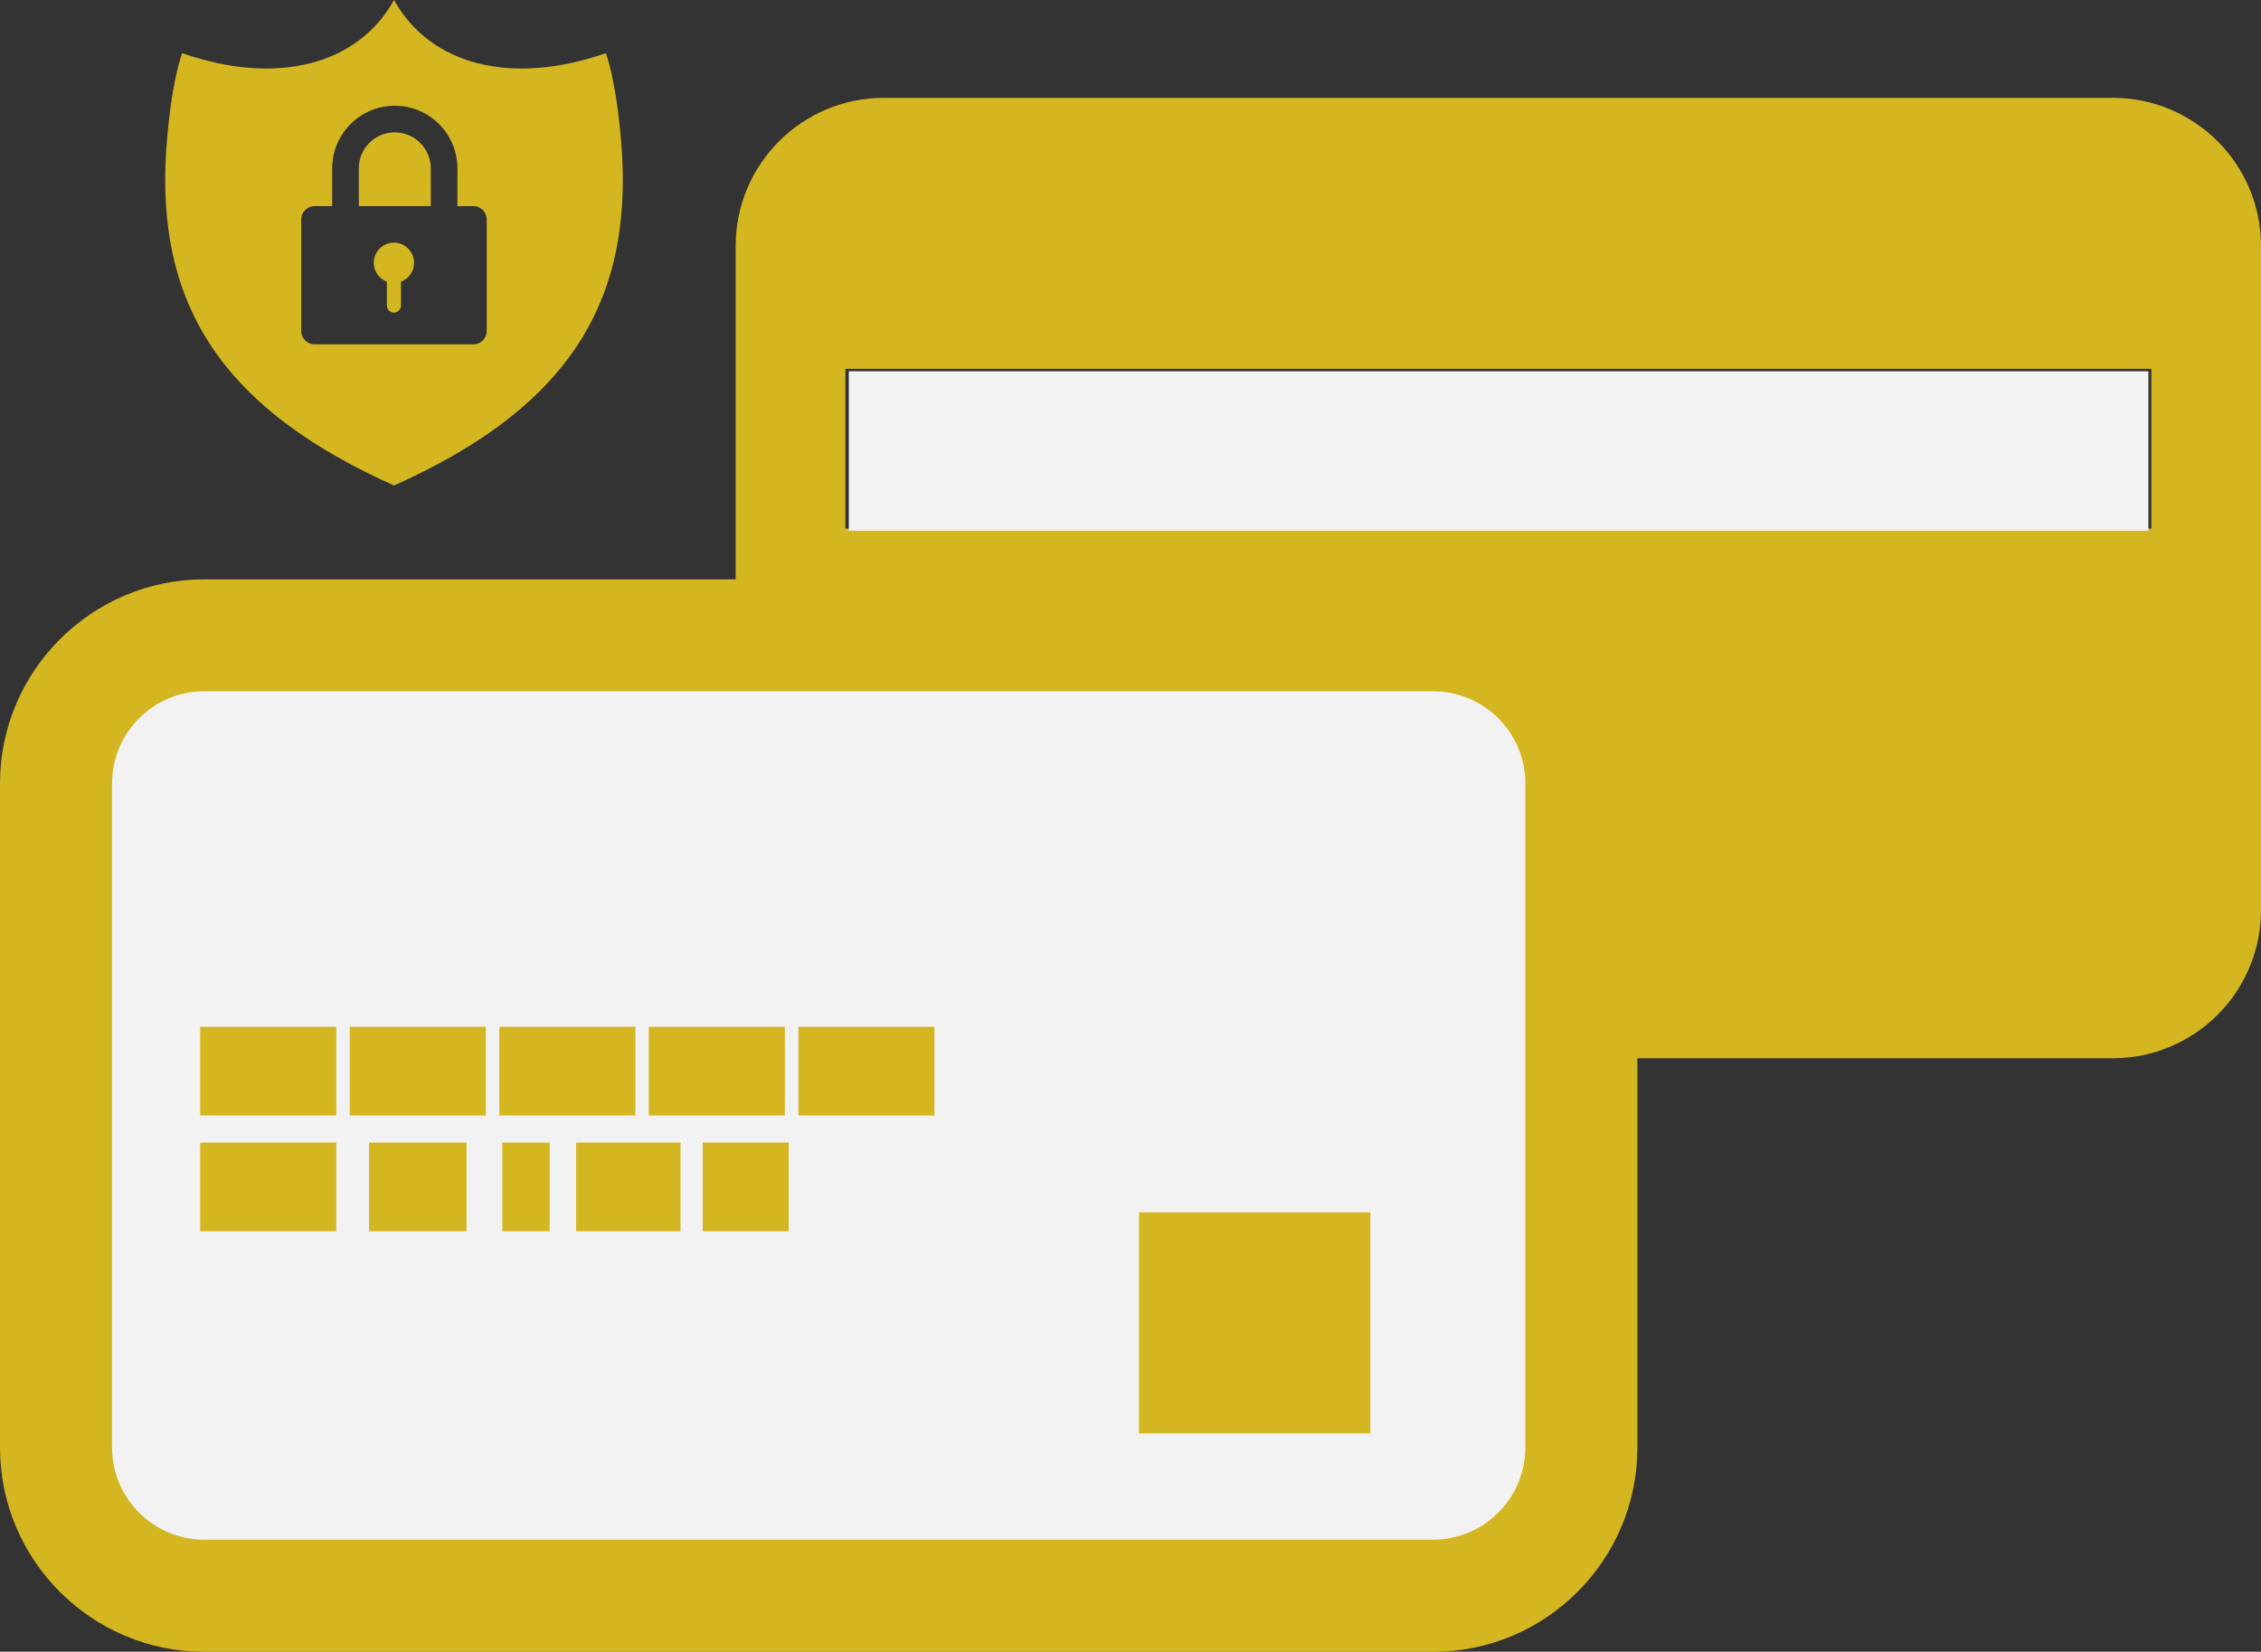 <?xml version="1.0" encoding="UTF-8"?>
<svg id="Layer_2" xmlns="http://www.w3.org/2000/svg" viewBox="0 0 205.43 150.1">
  <rect x="0" y="0" width="205.43" height="150.1" fill="#333333" stroke="none"/>
  <defs>
    <style>
      .cls-1 {
        fill: #f2f2f2;
      }

      .cls-2 {
        fill: #d4b620;
      }
    </style>
  </defs>
  <g id="Layer_1-2" data-name="Layer_1">
    <g>
      <g>
        <rect class="cls-1" x="5.65" y="55.5" width="134.65" height="89.08" rx="11.35" ry="11.35"/>
        <g>
          <path class="cls-2" d="M191.96,8.89h-111.65c-7.44,0-13.47,6.03-13.47,13.47v30.29H18.56c-10.23,0-18.56,8.33-18.56,18.56v60.34c0,10.23,8.33,18.56,18.56,18.56h111.65c10.23,0,18.56-8.32,18.56-18.56v-35.38h43.19c7.44,0,13.47-6.03,13.47-13.47V22.36c0-7.44-6.03-13.47-13.47-13.47ZM10.18,131.54v-60.34c0-4.62,3.76-8.38,8.38-8.38h111.65c4.62,0,8.38,3.75,8.38,8.38v60.34c0,4.62-3.76,8.38-8.38,8.38H18.56c-4.62,0-8.38-3.76-8.38-8.38ZM195.47,48.04h-118.66v-14.52h118.66v14.52Z"/>
          <rect class="cls-2" x="103.49" y="110.17" width="21.02" height="20.09"/>
          <rect class="cls-2" x="18.19" y="93.31" width="12.36" height="8.06"/>
          <rect class="cls-2" x="31.78" y="93.31" width="12.36" height="8.06"/>
          <rect class="cls-2" x="45.37" y="93.31" width="12.36" height="8.06"/>
          <rect class="cls-2" x="58.95" y="93.31" width="12.36" height="8.06"/>
          <rect class="cls-2" x="72.54" y="93.31" width="12.36" height="8.06"/>
          <rect class="cls-2" x="18.19" y="103.83" width="12.36" height="8.06"/>
          <rect class="cls-2" x="33.53" y="103.83" width="8.86" height="8.06"/>
          <rect class="cls-2" x="45.64" y="103.83" width="4.3" height="8.06"/>
          <rect class="cls-2" x="52.35" y="103.83" width="9.48" height="8.06"/>
          <rect class="cls-2" x="63.85" y="103.83" width="7.81" height="8.06"/>
        </g>
      </g>
      <rect class="cls-1" x="77.12" y="33.74" width="118.08" height="14.5"/>
    </g>
    <g>
      <path class="cls-2" d="M35.87,12.03c-1.81,0-3.27,1.46-3.27,3.27v3.43h6.54v-3.43c0-1.8-1.47-3.27-3.27-3.27Z"/>
      <path class="cls-2" d="M35.79,22.05c-1.01,0-1.83.82-1.83,1.83,0,.79.5,1.46,1.19,1.72v2.17c0,.35.29.64.64.64s.64-.29.64-.64v-2.17c.7-.26,1.19-.93,1.19-1.72,0-1.01-.82-1.83-1.83-1.83Z"/>
      <path class="cls-2" d="M55.05,4.83c-8.6,3-15.98,1.07-19.25-4.83-3.27,5.9-10.65,7.83-19.25,4.83-.95,2.71-1.54,8.04-1.54,11.48,0,12.35,5.87,21.13,20.79,27.81,14.93-6.68,20.8-15.46,20.79-27.81,0-3.45-.6-8.77-1.54-11.48ZM44.22,30.08c0,.67-.54,1.21-1.21,1.21h-14.43c-.67,0-1.21-.54-1.21-1.21v-10.14c0-.67.54-1.21,1.21-1.21h1.6v-3.43c0-3.14,2.55-5.69,5.69-5.69s5.69,2.55,5.69,5.69v3.43h1.45c.67,0,1.21.54,1.21,1.21v10.14Z"/>
    </g>
  </g>
</svg>